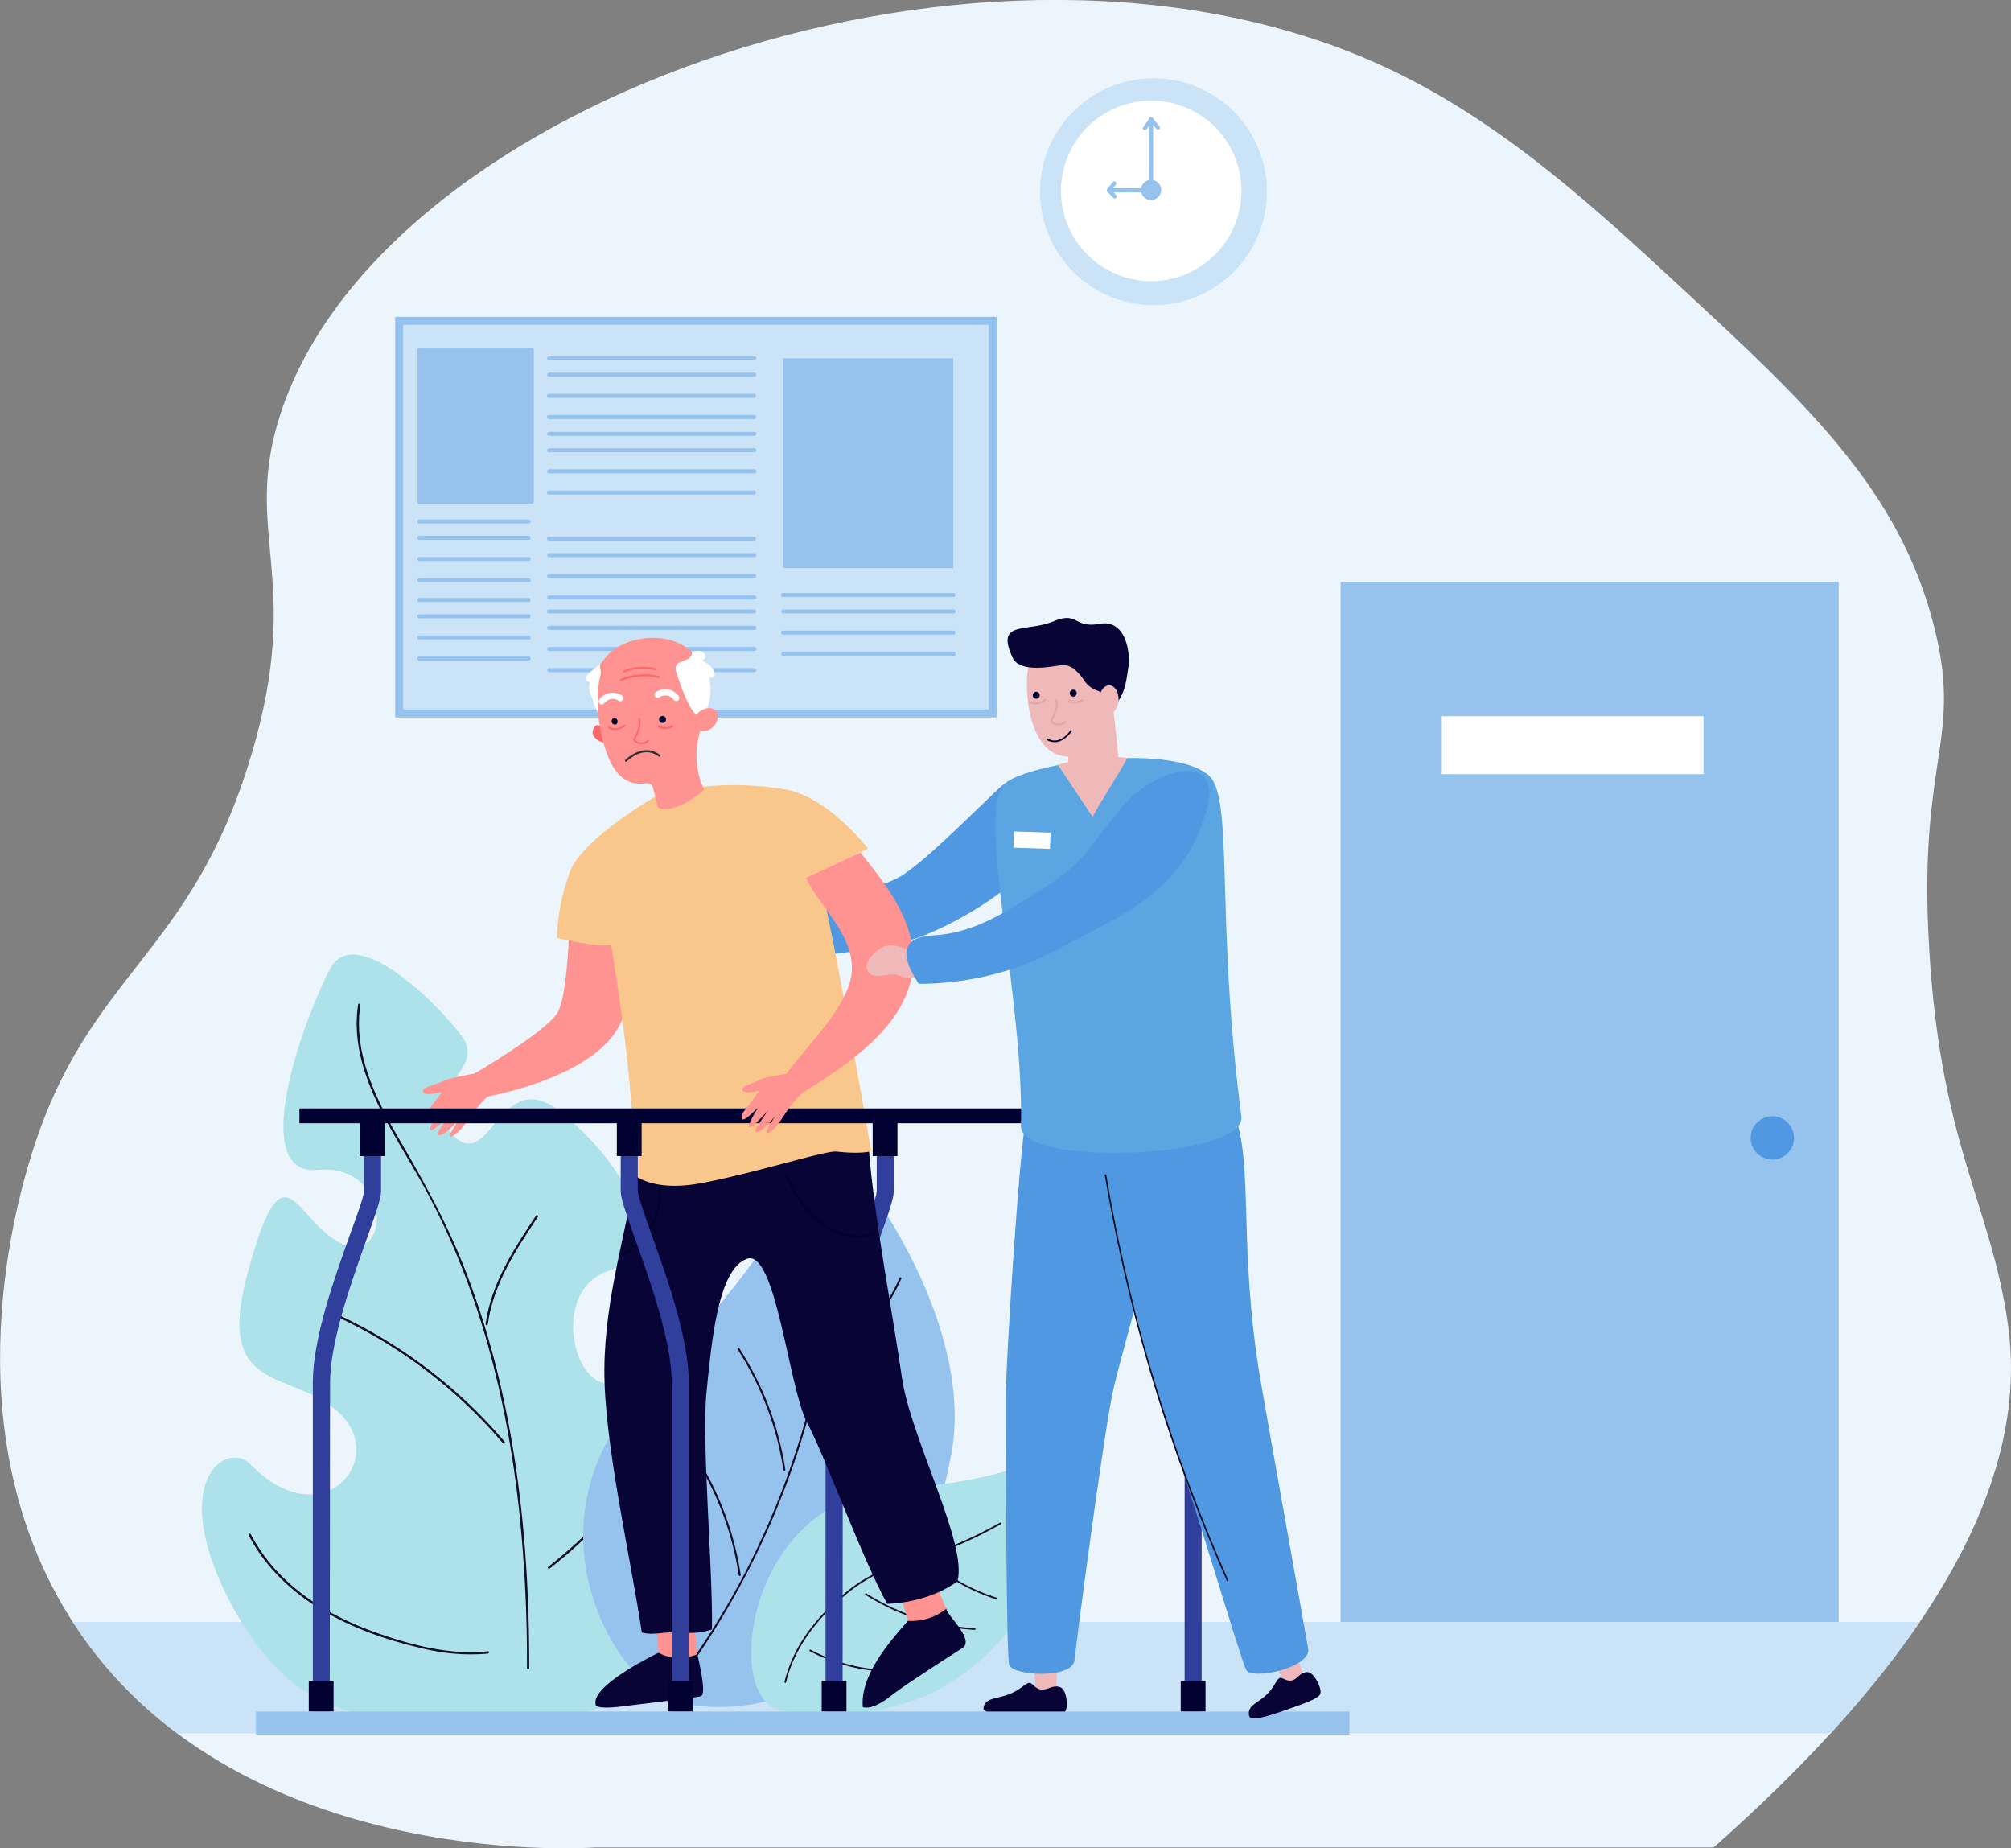 <?xml version="1.0" encoding="UTF-8"?> <svg xmlns="http://www.w3.org/2000/svg" xmlns:xlink="http://www.w3.org/1999/xlink" viewBox="0 0 578.57 531.68"><rect x="0" y="0" width="578.57" height="531.68" fill="#808080" stroke="none"/><defs><style>.cls-1{fill:#edf5fc;}.cls-2{clip-path:url(#clip-path);}.cls-3{fill:#96c2ee;}.cls-4{fill:#fff;}.cls-5{fill:#5099e2;}.cls-6{fill:#cbe3f6;}.cls-7{fill:#aee2ea;}.cls-8{fill:#110d27;}.cls-9{fill:#94c8ff;}.cls-10{fill:#c4e1ff;}.cls-11{fill:#b3d8ff;}.cls-12{fill:#ffc891;}.cls-13{fill:#303e9c;}.cls-14{fill:#010131;}.cls-15{fill:#ff9391;}.cls-16{fill:#080435;}.cls-17{fill:#020231;}.cls-18{fill:#f9c78b;}.cls-19{fill:#ff6868;}.cls-20{fill:#303030;}.cls-21{fill:#3d41c2;}.cls-22{fill:#efb9b9;}.cls-23{fill:#5aa5e2;}.cls-24{fill:#e2a6a6;}</style><clipPath id="clip-path"><path class="cls-1" d="M493,531.44H171.13c-4.75.35-104.43,6-150.17-64.81-36.37-56.3-15-124.42-11.8-134.81C25.53,279.51,55,275.22,72.31,217.19c15.23-51.08-2.86-63.67,8.38-98.12,29.68-91,204.43-151.94,317.3-100,33.63,15.49,60.65,40.49,85.28,63.28,36.43,33.7,63.3,58.56,73.24,98.12,8,31.94-4.07,37.3-1.71,88,2.8,60.27,18,77.37,22.93,112.79C582.38,414.81,569.58,463.72,493,531.44Z"></path></clipPath></defs><g id="Traditional_Medicare" data-name="Traditional Medicare"><path class="cls-1" d="M493,531.44H171.13c-4.75.35-104.43,6-150.17-64.81-36.37-56.3-15-124.42-11.8-134.81C25.53,279.51,55,275.22,72.31,217.19c15.23-51.08-2.86-63.67,8.38-98.12,29.68-91,204.43-151.94,317.3-100,33.63,15.49,60.65,40.49,85.28,63.28,36.43,33.7,63.3,58.56,73.24,98.12,8,31.94-4.07,37.3-1.71,88,2.8,60.27,18,77.37,22.93,112.79C582.38,414.81,569.58,463.72,493,531.44Z"></path><g class="cls-2"><rect class="cls-3" x="385.69" y="167.42" width="143.31" height="299.15"></rect><rect class="cls-4" x="414.81" y="206.01" width="75.3" height="16.69"></rect><path class="cls-5" d="M516.13,327.33a6.23,6.23,0,1,0-6.23,6.23A6.23,6.23,0,0,0,516.13,327.33Z"></path><rect class="cls-6" x="-2.89" y="466.58" width="569.48" height="32.03"></rect><circle class="cls-6" cx="331.83" cy="55.15" r="32.63" transform="translate(260.22 383.81) rotate(-87.14)"></circle><circle class="cls-4" cx="331.2" cy="54.91" r="25.96" transform="translate(4.2 130.92) rotate(-22.5)"></circle><path class="cls-3" d="M334.07,54.65a2.91,2.91,0,1,0-2.91,2.9A2.91,2.91,0,0,0,334.07,54.65Z"></path><path class="cls-3" d="M331.16,55.22h-.58a.56.56,0,0,1-.57-.57.57.57,0,0,1,.57-.58h0l0-17.91-.73,1.05a.58.58,0,0,1-.8.14.57.57,0,0,1-.14-.8L330.72,34a.59.59,0,0,1,.65-.23.58.58,0,0,1,.4.56l0,20.34A.57.57,0,0,1,331.16,55.22Z"></path><path class="cls-3" d="M333.16,37.29a.57.57,0,0,1-.45-.21l-2-2.41a.58.58,0,1,1,.89-.73l2,2.41a.56.56,0,0,1-.08.81A.57.57,0,0,1,333.16,37.29Z"></path><path class="cls-3" d="M320.71,57.09a.58.58,0,0,1-.41-.17l-1.71-1.78a.57.57,0,0,1-.12-.63.58.58,0,0,1,.53-.35h0l13.53,0a.59.59,0,0,1,.58.58v.58a.58.58,0,0,1-.58.58.57.57,0,0,1-.57-.58h0l-11.6,0,.77.79a.58.58,0,0,1,0,.82A.55.55,0,0,1,320.71,57.09Z"></path><path class="cls-3" d="M319,55.32a.59.59,0,0,1-.36-.13.57.57,0,0,1-.09-.81l1.6-2a.59.59,0,0,1,.82-.08.58.58,0,0,1,.08.81l-1.6,2A.58.58,0,0,1,319,55.32Z"></path></g><rect class="cls-6" x="114.84" y="92.28" width="170.77" height="112.95"></rect><path class="cls-3" d="M286.76,206.39H113.69V91.13H286.76ZM116,204.08H284.45V93.44H116Z"></path><rect class="cls-3" x="225.29" y="103.08" width="49" height="60.35"></rect><path class="cls-3" d="M274.29,171.75h-49a.56.56,0,0,1-.57-.57.57.57,0,0,1,.57-.58h49a.58.58,0,0,1,.58.58A.57.57,0,0,1,274.29,171.75Z"></path><path class="cls-3" d="M274.29,182.55h-49a.57.57,0,0,1-.57-.58.56.56,0,0,1,.57-.57h49a.57.57,0,0,1,.58.57A.58.58,0,0,1,274.29,182.55Z"></path><path class="cls-3" d="M274.29,188.64h-49a.58.58,0,0,1,0-1.15h49a.58.58,0,1,1,0,1.15Z"></path><path class="cls-3" d="M274.29,176.46h-49a.58.58,0,0,1,0-1.15h49a.58.58,0,1,1,0,1.15Z"></path><path class="cls-3" d="M152.07,150.58H120.66a.58.58,0,1,1,0-1.16h31.41a.58.58,0,0,1,0,1.16Z"></path><path class="cls-3" d="M152.07,161.37H120.66a.57.57,0,0,1-.58-.57.58.58,0,0,1,.58-.58h31.41a.58.58,0,0,1,.58.58A.57.57,0,0,1,152.07,161.37Z"></path><path class="cls-3" d="M152.07,167.46H120.66a.57.57,0,0,1-.58-.57.58.58,0,0,1,.58-.58h31.41a.58.58,0,0,1,.58.58A.57.57,0,0,1,152.07,167.46Z"></path><path class="cls-3" d="M152.07,155.28H120.66a.57.57,0,0,1-.58-.57.58.58,0,0,1,.58-.58h31.41a.58.58,0,0,1,.58.58A.57.57,0,0,1,152.07,155.28Z"></path><path class="cls-3" d="M152.07,173.14H120.66a.58.58,0,0,1-.58-.58.57.57,0,0,1,.58-.57h31.41a.57.57,0,0,1,.58.57A.58.58,0,0,1,152.07,173.14Z"></path><path class="cls-3" d="M152.07,183.93H120.66a.57.57,0,0,1-.58-.57.58.58,0,0,1,.58-.58h31.41a.58.58,0,0,1,.58.58A.57.57,0,0,1,152.07,183.93Z"></path><path class="cls-3" d="M152.07,190H120.66a.57.57,0,0,1-.58-.57.58.58,0,0,1,.58-.58h31.41a.58.58,0,0,1,.58.58A.57.57,0,0,1,152.07,190Z"></path><path class="cls-3" d="M152.07,177.85H120.66a.58.58,0,0,1,0-1.16h31.41a.58.58,0,0,1,0,1.16Z"></path><path class="cls-3" d="M217,103.66H158a.58.58,0,0,1,0-1.16h59a.58.58,0,0,1,0,1.16Z"></path><path class="cls-3" d="M217,114.45H158a.58.58,0,1,1,0-1.15h59a.58.58,0,0,1,0,1.15Z"></path><path class="cls-3" d="M217,120.54H158a.58.58,0,1,1,0-1.15h59a.58.58,0,0,1,0,1.15Z"></path><path class="cls-3" d="M217,108.36H158a.57.57,0,0,1-.58-.57.58.58,0,0,1,.58-.58h59a.58.58,0,0,1,.57.58A.57.57,0,0,1,217,108.36Z"></path><path class="cls-3" d="M217,125.39H158a.58.58,0,0,1,0-1.16h59a.58.58,0,0,1,0,1.16Z"></path><path class="cls-3" d="M217,136.18H158a.57.57,0,0,1-.58-.57A.58.58,0,0,1,158,135h59a.58.58,0,0,1,.57.58A.57.57,0,0,1,217,136.18Z"></path><path class="cls-3" d="M217,142.27H158a.58.58,0,1,1,0-1.15h59a.58.58,0,0,1,0,1.15Z"></path><path class="cls-3" d="M217,130.09H158a.57.57,0,0,1-.58-.57.58.58,0,0,1,.58-.58h59a.58.58,0,0,1,.57.58A.57.57,0,0,1,217,130.09Z"></path><path class="cls-3" d="M217,155.56H158a.58.58,0,1,1,0-1.15h59a.58.58,0,0,1,0,1.15Z"></path><path class="cls-3" d="M217,166.36H158a.58.58,0,0,1,0-1.16h59a.58.58,0,0,1,0,1.16Z"></path><path class="cls-3" d="M217,172.45H158a.58.58,0,1,1,0-1.16h59a.58.58,0,0,1,0,1.16Z"></path><path class="cls-3" d="M217,160.27H158a.58.58,0,0,1,0-1.16h59a.58.58,0,0,1,0,1.16Z"></path><path class="cls-3" d="M217,176.46H158a.58.58,0,1,1,0-1.15h59a.58.58,0,0,1,0,1.15Z"></path><path class="cls-3" d="M217,187.26H158a.58.58,0,1,1,0-1.16h59a.58.58,0,0,1,0,1.16Z"></path><path class="cls-3" d="M217,193.35H158a.58.58,0,1,1,0-1.16h59a.58.58,0,0,1,0,1.16Z"></path><path class="cls-3" d="M217,181.17H158a.58.58,0,1,1,0-1.16h59a.58.58,0,0,1,0,1.16Z"></path><path class="cls-3" d="M153,144.9H120.66a.57.57,0,0,1-.58-.57V100.59a.58.58,0,0,1,.58-.58H153a.58.58,0,0,1,.58.58v43.74A.57.57,0,0,1,153,144.9Z"></path><path class="cls-7" d="M150.06,494.08c-35.1-.8-60.91,8.3-83-31.58-19.71-36.54-1.8-48.3,5-41.28,20.29,20.93,39.39-.9,26-14.33s-36.33-4.83-27-40c10.77-40.48,13.76-15.12,27.35-9.16,14.27,6.25,14.4-23.18-7-21.19-19.69,1.84-5.36-40.51,3.51-57.77,6.87-13.37,29.88,8.64,37.84,19.13s-14,15.84-2.84,28.21,13.59-20.38,31.32-6.31,33,39.95,14.26,45.63-9.66,39.78,4.2,31.35,17.66-30.85,31.79-3.41S217.49,495.63,150.06,494.08Z"></path><path class="cls-8" d="M144.65,401.38a242.5,242.5,0,0,0-11.25-37.19c-4.78-12.05-10.88-23.28-17.38-34.46-7.17-12.33-14.59-26-12.33-40.74.06-.41-.58-.42-.65,0-1.89,12.37,3,24.15,8.85,34.79,3.09,5.66,6.5,11.14,9.64,16.78s6.09,11.66,8.7,17.69c10.55,24.33,16.37,50.5,19.18,76.8a411.12,411.12,0,0,1,2.2,44.8.33.33,0,0,0,.65,0C152.3,453.54,150.32,427.11,144.65,401.38Z"></path><path class="cls-8" d="M154.22,349.69c-6.4,9.57-12.91,19.54-14.51,31.18-.06.42.59.43.64,0,1.59-11.51,8.1-21.4,14.42-30.86C155,349.69,154.45,349.35,154.22,349.69Z"></path><path class="cls-8" d="M145.17,414.71a141.19,141.19,0,0,0-47.41-36.28c-.37-.18-.71.37-.34.55a140.55,140.55,0,0,1,47.28,36.18C145,415.48,145.44,415,145.17,414.71Z"></path><path class="cls-8" d="M195.28,405.68a139.43,139.43,0,0,1-37.58,45.05c-.32.26.13.72.45.47A139.85,139.85,0,0,0,195.83,406C196,405.65,195.47,405.31,195.28,405.68Z"></path><path class="cls-9" d="M189.38,424.32q-4.33,6.23-9,12.19c-.26.33.3.67.55.34q4.69-6,9-12.19C190.17,424.31,189.62,424,189.38,424.32Z"></path><path class="cls-8" d="M140.37,475c-10.87,1.19-22.07-1.8-32.25-5.39-9.54-3.38-18.68-8.22-26.06-15.25a50,50,0,0,1-9.91-13,.32.32,0,0,0-.57.31c9.74,18.6,30.05,27.92,49.63,32.42a57.44,57.44,0,0,0,19.14,1.59C140.76,475.59,140.78,474.94,140.37,475Z"></path><path class="cls-3" d="M196.4,490.06c-18.84-3.41-46.7-50.85-12.31-88.58S231.84,345.16,230.8,328s51.2,43.73,43,89.7C265.12,465.9,235,497.07,196.4,490.06Z"></path><path class="cls-8" d="M241.09,348.06a.28.28,0,0,0-.56,0,232.35,232.35,0,0,1-6.83,53,234.78,234.78,0,0,1-18.79,50.26A232.66,232.66,0,0,1,199.52,477c-.2.3.28.59.49.29A232.71,232.71,0,0,0,225.08,430a235.06,235.06,0,0,0,13.63-51.54A230.93,230.93,0,0,0,241.09,348.06Z"></path><path class="cls-8" d="M212.72,387.89c-.2-.31-.7,0-.5.27a88.54,88.54,0,0,1,13.17,34.71c.06.36.61.22.55-.14A88.93,88.93,0,0,0,212.72,387.89Z"></path><path class="cls-8" d="M199.88,418.15c-.2-.3-.7,0-.5.28a88.29,88.29,0,0,1,13.17,34.7c.06.36.61.22.55-.14A88.83,88.83,0,0,0,199.88,418.15Z"></path><path class="cls-10" d="M229.64,380.29l-1.81-4.83c-.13-.34-.68-.2-.55.14l1.8,4.83C229.21,380.77,229.76,380.63,229.64,380.29Z"></path><path class="cls-8" d="M258.78,367.62a47.46,47.46,0,0,1-14.42,18.64c-.29.22.1.63.39.41a47.85,47.85,0,0,0,14.57-18.89C259.46,367.45,258.92,367.29,258.78,367.62Z"></path><path class="cls-10" d="M237.39,441.6a38,38,0,0,1-10.6,5.46c-.35.11-.21.67.14.55a38.28,38.28,0,0,0,10.73-5.51C238,441.89,237.68,441.39,237.39,441.6Z"></path><path class="cls-10" d="M264.69,417a83.78,83.78,0,0,1-19.47,19.13c-.3.2,0,.7.27.49a84.57,84.57,0,0,0,19.69-19.32C265.39,417,264.91,416.67,264.69,417Z"></path><path class="cls-10" d="M249.55,453a64.4,64.4,0,0,1-20.85,14.4c-.33.15,0,.65.28.5a64.85,64.85,0,0,0,21-14.49C250.2,453.12,249.81,452.71,249.55,453Z"></path><path class="cls-10" d="M238.06,341.92c0-.36-.59-.38-.57,0a159.5,159.5,0,0,1-.22,19.31c0,.36.54.38.57,0A161.57,161.57,0,0,0,238.06,341.92Z"></path><path class="cls-7" d="M224.9,492c-17.17-2.3-10.36-60.29,31.41-63.5,42.62-3.28,46-12.79,50.28-12,4,.7,4.86,23.47-13.78,49.13C274.47,490.85,250.6,495.46,224.9,492Z"></path><path class="cls-8" d="M287.7,438a119.91,119.91,0,0,1-15.61,7.43c-5.28,2.05-10.76,3.39-16.09,5.29a43.94,43.94,0,0,0-13.3,7.89,59.89,59.89,0,0,0-10,10.51,41,41,0,0,0-7,14.65c-.07.3.38.44.46.14,2.31-9.61,8.5-17.71,15.88-24.08a44.58,44.58,0,0,1,14.12-8.65c5.12-1.82,10.39-3.11,15.47-5.05a120,120,0,0,0,16.34-7.71A.24.24,0,0,0,287.7,438Z"></path><path class="cls-11" d="M301.42,423.65a41.82,41.82,0,0,1-9.63,10.74c-.25.19.09.54.33.35a42.33,42.33,0,0,0,9.71-10.83A.24.24,0,0,0,301.42,423.65Z"></path><path class="cls-11" d="M240.17,439.52a41.09,41.09,0,0,0-2.52,21.82c0,.3.51.19.47-.12a40.54,40.54,0,0,1,2.51-21.56C240.74,439.37,240.28,439.24,240.17,439.52Z"></path><path class="cls-11" d="M256.41,434a31.78,31.78,0,0,0-4.08,13.87c0,.31.46.32.48,0a31.27,31.27,0,0,1,4-13.63C257,434,256.56,433.77,256.41,434Z"></path><path class="cls-11" d="M272.15,433.6a25.85,25.85,0,0,0-4.58,11.17c-.05.3.43.31.47,0a25.36,25.36,0,0,1,4.52-10.93C272.74,433.6,272.33,433.35,272.15,433.6Z"></path><path class="cls-11" d="M272.63,434.74l-.71,1.59c-.12.28.34.42.46.14l.71-1.6C273.21,434.59,272.76,434.46,272.63,434.74Z"></path><path class="cls-8" d="M257.57,480.44a50.86,50.86,0,0,1-24.35-5.88c-.28-.14-.53.27-.26.41a51.41,51.41,0,0,0,24.6,5.95A.24.24,0,0,0,257.57,480.44Z"></path><path class="cls-8" d="M280.43,468.36a65.09,65.09,0,0,1-31.17-10,.24.24,0,0,0-.25.41,65.59,65.59,0,0,0,31.41,10.07A.24.24,0,0,0,280.43,468.36Z"></path><path class="cls-8" d="M286.75,459.59A54.92,54.92,0,0,1,267,448.4c-.22-.2-.57.13-.34.33a55.6,55.6,0,0,0,19.93,11.32A.24.24,0,0,0,286.75,459.59Z"></path><path class="cls-11" d="M303.29,440.15a64.56,64.56,0,0,1-11.5,22.57c-.19.24.22.49.41.25a65,65,0,0,0,11.55-22.69A.24.24,0,0,0,303.29,440.15Z"></path><path class="cls-12" d="M221.33,270.67c-.4-2.28-4.85-6.6-7.89-7s-8.44,3-8.4,4.7c.05,2.06,7,1.72,8.2,4.41C215.69,278.4,222.4,276.86,221.33,270.67Z"></path><path class="cls-5" d="M300.42,243.73c-6.63,10.88-23.39,21.11-35.57,25.74-10.34,3.92-40.56,7.23-44.21,5.81-2.25-.87-3.49-8.9.13-9.64,2.59-.53,31.92-10.29,37.11-12.88,6.51-3.26,20.7-17.59,29-25.51C299.11,215.61,309.25,229.26,300.42,243.73Z"></path><path class="cls-13" d="M242.42,492.34h-4.91V397.67c0-12.64,6.2-30,10.72-42.61,2-5.43,4-11,4-12.47v-17h4.91v17c0,2.18-1.45,6.34-4.24,14.12-4.15,11.62-10.43,29.17-10.43,41Z"></path><rect class="cls-14" x="236.4" y="483.52" width="7.13" height="8.82"></rect><rect class="cls-14" x="251.07" y="319.22" width="7.13" height="13.34"></rect><path class="cls-15" d="M187.92,459.14s1.64,16.37,1.53,16.62,1.4,2.18,1.4,2.18l5.25.48,4.53-2.57s-1.72-15.21-1.44-17.65S187.92,459.14,187.92,459.14Z"></path><path class="cls-16" d="M200.63,475.85s-5.78,2.6-11.17-.42c0,0-19.21,9.15-18.12,14.75,0,0-.7,1.76,7.87.66s21.9-2.64,22.24-2.87S203.55,488.51,200.63,475.85Z"></path><path class="cls-15" d="M256.18,448.66c1.33,4.67,3.88,13.94,5,17.34s1.15.49,2.26,2.41a35.62,35.62,0,0,1,5.29-1.66c1.17-1.4,2.29-2.62,3.56-4.09-2.61-4.49-3.73-12.79-5.41-16.8S258.1,448.28,256.18,448.66Z"></path><path class="cls-16" d="M272.31,462.71a15.91,15.91,0,0,1-11.08,3.54c-5.56,6.25-13.81,15.87-13,24.81,2.14.69,5.32-1,8.43-3.49s16.13-10.9,20.13-13.41S271.81,464.15,272.31,462.71Z"></path><path class="cls-16" d="M183.56,333.71C180.37,354,174,373,173.88,394s7.66,54.49,10.77,75.6c3.29.89,5.83-.18,9.17,0s7.74.42,11-.91c.33-16.81-3-53.86-1.57-68.09s3.23-35.42,11.6-38.48,12.08,37.18,17.33,47.05,16.21,40,23.08,52.18c5.58-.15,13.75-1.83,20.17-6.42,3.15-10.49-13.44-41.27-15.93-58.58s-8-46.09-9.51-65.61c-16.29-2.3-32.33-3.41-48.51-5.25C195.49,328.24,189.67,331.08,183.56,333.71Z"></path><path class="cls-17" d="M248.83,355.89c-4.69.6-15.13-.35-23.07-17.83a.36.36,0,1,1,.66-.3c10.2,22.46,24.46,16.95,24.61,16.89a.36.36,0,1,1,.27.67A10.85,10.85,0,0,1,248.83,355.89Z"></path><path class="cls-17" d="M179,361.15a.38.38,0,0,1-.39-.23.37.37,0,0,1,.21-.47c.12,0,11.57-4.71,10.59-19.32a.37.37,0,0,1,.34-.39.36.36,0,0,1,.38.34c1,15.16-10.93,20-11.05,20.05Z"></path><path class="cls-15" d="M164,257.8s-.08,28-3.66,33.62-24.24,17.65-24.24,17.65l3,6.58s37.31-6.1,40.75-25.46.53-30.41.53-30.41Z"></path><path class="cls-18" d="M188.51,229.16s-20.71,11.9-24.49,21.5a58.8,58.8,0,0,0-3.77,19.14s11.58,2.82,15.56,2c0,0,8.8,51.47,5.43,65.09,0,0,4.92,6.49,21,3.37s35.23-9.34,38.46-9c7.2.81,9.95-.11,9.95-.11S244,292.67,240,272.52s-4.74-21.16-4.74-21.16l14.44-7.24s-11.21-14.72-23.58-17a87.59,87.59,0,0,0-24-.8Z"></path><path class="cls-15" d="M247.59,245.28C256,255.8,265.71,268,261.9,282.65s-20.1,25-32.57,32.62a43,43,0,0,1-3.88-5.26c5.81-8.52,19.43-20.76,19.64-31.19s-9.19-17.73-13.16-26.27C237,250.2,242.2,247.7,247.59,245.28Z"></path><path class="cls-15" d="M136.55,308.81s-7.23,1.22-9.42,2.31-5.63,1.5-5.44,2.91,5.4.16,5.4.16-2.92,4-4,5.1-2.22,2.56-1.46,3.43,5.29-3.77,5.29-3.77-3.61,5.13-3.08,6.07,6.09-4.89,6.09-4.89-4.12,5.28-4.07,6,.94.68,2.87-.83a22.49,22.49,0,0,0,3.48-3.54,51.45,51.45,0,0,0-2.76,4.51c-.14.58.08,1.5,2.69-1s4.25-6.47,8.37-10Z"></path><path class="cls-15" d="M227.33,308.82s-6.77.8-8.74,1.87-5.07,1.48-4.91,2.84,4.85.13,4.85.13-2.65,3.88-3.63,4.95-2,2.49-1.34,3.32,4.78-3.67,4.78-3.67-3.27,5-2.8,5.89,5.5-4.77,5.5-4.77-3.73,5.13-3.7,5.8.85.66,2.59-.81a22.15,22.15,0,0,0,3.15-3.45s-2.37,3.81-2.51,4.38.07,1.44,2.42-1,3.86-6.28,7.58-9.7Z"></path><path class="cls-19" d="M173.75,209.53s-1.73-1.64-2.56-.62c-2.13,2.6,1.05,4.59,2.91,4.77Z"></path><path class="cls-15" d="M171.49,202.36h0c-.05-.2-.11-.4-.15-.61-2.09-9.07,3.73-16.47,13.07-18,7.78-1.25,15.61,1.77,18.08,9.25a16.13,16.13,0,0,1,.52,8.23c-.61,4-1.17,7.48-1.93,10.42a23.07,23.07,0,0,0,1.1,14.64l.37.91c-8.51,7.39-13.2,5.2-13.2,5.2l-1.48-5.78a1.79,1.79,0,0,0-2-1.32h0C173.61,227.3,172.73,207.78,171.49,202.36Z"></path><path class="cls-4" d="M194.59,201.65a.79.79,0,0,0,.44-.14.89.89,0,0,0,.25-1.23,4.73,4.73,0,0,0-6.51-1.22.88.88,0,1,0,.86,1.54c2.71-1.51,4.12.57,4.18.66A.87.87,0,0,0,194.59,201.65Z"></path><path class="cls-4" d="M178.81,201.65a.94.94,0,0,0,.37-.29.89.89,0,0,0-.18-1.24,4.74,4.74,0,0,0-6.54,1.07.89.89,0,0,0,.09,1.25.88.88,0,0,0,1.24-.09c2-2.34,4.07-.87,4.16-.81A.89.89,0,0,0,178.81,201.65Z"></path><path class="cls-19" d="M183.94,214a3,3,0,0,0,2.67-.7.26.26,0,0,0-.37-.37,2.47,2.47,0,0,1-3,.25c-.27-.16-.43-.3-.46-.42s.11-.45.33-.83a7.71,7.71,0,0,0,1.06-5.14.27.27,0,0,0-.28-.24.27.27,0,0,0-.24.29,7.16,7.16,0,0,1-1,4.83c-.27.47-.48.84-.38,1.23a1.36,1.36,0,0,0,.72.74A3.51,3.51,0,0,0,183.94,214Z"></path><path class="cls-19" d="M192.74,209.49a5.1,5.1,0,0,0,.86-.36.28.28,0,0,0,.13-.38.31.31,0,0,0-.39-.13,3.54,3.54,0,0,1-3.65.11.3.3,0,0,0-.4.06.29.29,0,0,0,.06.4A3.79,3.79,0,0,0,192.74,209.49Z"></path><path class="cls-19" d="M178.26,209.81a5.29,5.29,0,0,0,1.61-.86.28.28,0,0,0,0-.4.28.28,0,0,0-.4,0c-.08.07-2.05,1.71-4.08.5a.28.28,0,0,0-.39.09.3.3,0,0,0,.1.4A3.69,3.69,0,0,0,178.26,209.81Z"></path><path class="cls-4" d="M194.63,193.56a2.69,2.69,0,0,1,0-2.27,2.38,2.38,0,0,1,1.05-.79,16.2,16.2,0,0,0,2.29-1,2,2,0,0,0,1.11-1.92,6.69,6.69,0,0,1,2.19-.38,1.93,1.93,0,0,1,1.61,1.21,1.18,1.18,0,0,1-1,1.53,8.49,8.49,0,0,1,3,2.25,2.31,2.31,0,0,1,.7,2c-.19.69-1.28,1-1.63.42a15,15,0,0,1-1.13,10.52,1.94,1.94,0,0,1-.47.66C199.21,208.36,195.1,195,194.63,193.56Z"></path><path class="cls-4" d="M172,205.14s-.26-7.68.72-10.73a3.41,3.41,0,0,0,0-1.95,4.77,4.77,0,0,1-.17-1.21s-4.48,2.93-4,4,1.16.91,1.16.91a8.69,8.69,0,0,0-.13,2.53C169.8,199.37,172,205.14,172,205.14Z"></path><path class="cls-19" d="M189.6,195a.25.25,0,0,0,.18-.19.28.28,0,0,0-.2-.35,17.54,17.54,0,0,0-11.09.89.28.28,0,0,0-.14.38.29.29,0,0,0,.38.14,17.34,17.34,0,0,1,10.7-.86A.32.32,0,0,0,189.6,195Z"></path><path class="cls-19" d="M188.7,192.85a.29.29,0,0,0,.18-.19.27.27,0,0,0-.19-.35,14.07,14.07,0,0,0-9.33.59.28.28,0,0,0-.14.38.29.29,0,0,0,.38.14,13.87,13.87,0,0,1,8.93-.57A.25.25,0,0,0,188.7,192.85Z"></path><path class="cls-15" d="M200.23,206.12a2.42,2.42,0,0,1,1-1.4c1-.69,2.8-1.61,4.42-.59,2.39,1.49-.33,7.53-4.78,5.86C200.85,210,199.5,209.14,200.23,206.12Z"></path><path class="cls-17" d="M176,207.78a1,1,0,0,1,.63-1.22,1,1,0,0,1,.6,1.84A1,1,0,0,1,176,207.78Z"></path><path class="cls-17" d="M189.65,207.24a1,1,0,0,1,.63-1.23,1,1,0,1,1-.63,1.23Z"></path><path class="cls-20" d="M187.08,215.89c-3.8-.66-7.14,2.65-7.18,2.7a.3.3,0,0,0,0,.43.31.31,0,0,0,.44,0c.19-.2,4.83-4.79,9.19-1.35a.31.31,0,0,0,.38-.48A6.26,6.26,0,0,0,187.08,215.89Z"></path><path class="cls-13" d="M345.72,492.34h-4.9V397.67c0-11.79-6.29-29.34-10.44-41-2.78-7.78-4.24-11.94-4.24-14.12v-17h4.91v17c0,1.43,2,7,3.95,12.47,4.52,12.65,10.72,30,10.72,42.61Z"></path><rect class="cls-14" x="339.7" y="483.52" width="7.13" height="8.82"></rect><rect class="cls-21" x="325.03" y="325.56" width="7.13" height="7"></rect><path class="cls-13" d="M198.16,492.34h-4.9V397.67c0-11.79-6.29-29.34-10.44-41-2.78-7.78-4.24-11.94-4.24-14.12v-17h4.91v17c0,1.43,2,7,3.95,12.47,4.52,12.65,10.72,30,10.72,42.61Z"></path><rect class="cls-14" x="192.14" y="483.52" width="7.13" height="8.82"></rect><rect class="cls-14" x="177.47" y="319.22" width="7.13" height="13.34"></rect><rect class="cls-14" x="86.15" y="318.85" width="254.18" height="4.26"></rect><path class="cls-15" d="M227.33,308.82s-6.77.8-8.74,1.87-5.07,1.48-4.91,2.84,4.85.13,4.85.13-2.65,3.88-3.63,4.95-2,2.49-1.34,3.32,4.78-3.67,4.78-3.67-3.27,5-2.8,5.89,5.5-4.77,5.5-4.77-3.73,5.13-3.7,5.8.85.66,2.59-.81a22.15,22.15,0,0,0,3.15-3.45s-2.37,3.81-2.51,4.38.07,1.44,2.42-1,3.86-6.28,7.58-9.7Z"></path><path class="cls-22" d="M304.24,475.43c0,3.05-.44,10.24-.37,11.53.11,2.13-5.66,2.61-5.87-.64-.2-3.09-.73-7.85-.82-10.41C297.08,472.76,304.23,473.68,304.24,475.43Z"></path><path class="cls-16" d="M305.12,485.37c1.81.77,2.36,6,1.19,7.14s-5.79,1-13.74.83c-3.78-.09-10-.28-9.62-2.11.76-3.59,5-2,10-5.21,2.6-1.67,3-2.64,4.33-1.29C300.35,487.91,302.19,484.14,305.12,485.37Z"></path><path class="cls-5" d="M333.23,328c4.17,16.26-10.27,58.57-13.18,72.91s-10.35,71.05-10.91,76.63-18,4.52-18.82,1.31-1-64.14-.94-77.78c0-8.24,4-74.85,6.38-82.75C297.81,311.37,330.24,316.32,333.23,328Z"></path><path class="cls-22" d="M371.36,471.78c1.18,2.82,3.47,9.65,4,10.81.91,1.93-4.24,4.57-5.67,1.64s-3.66-7-4.71-9.32C363.71,472,370.68,470.17,371.36,471.78Z"></path><path class="cls-5" d="M355.11,320.43c5.66,14.48,1.07,38.75,7.55,76.63,2.5,14.63,12.74,71.52,13.69,77.14s-16.21,9.13-17.81,6.19-14.69-47.91-23.12-71.85c-6.09-17.31-20.06-76.67-20.07-84C315.33,311.78,352.85,314.63,355.11,320.43Z"></path><path class="cls-8" d="M353.39,454.59q-9.7-21.88-17.24-44.66-7.47-22.57-12.71-45.79-2.94-13-5.17-26.18c0-.29-.47-.17-.43.11q4,23.55,10.25,46.62t14.81,45.59q4.73,12.41,10.1,24.54C353.12,455.08,353.51,454.85,353.39,454.59Z"></path><path class="cls-23" d="M357.15,321.15c1.58,12.05-63.69,14.7-63.42,2.78.84-36.42-12.35-87.9-5.26-97.81,4.6-6.42,47.51-12.68,59.09-3.26C355.18,229.06,349.56,263.19,357.15,321.15Z"></path><path class="cls-22" d="M307.19,196.48s.31,19.72.14,23.1c-.44,9.27,14.94,3.92,14.45-1.45-1.23-13.43-3.26-28.59-3.26-28.59Z"></path><path class="cls-22" d="M319.92,199.25c.71,5.63-3.35,19.51-13.42,18.38-11.13-1.26-11.59-20.16-10.84-24.63,2-11.88,9.64-9.74,14.73-7.39S319.39,195.1,319.92,199.25Z"></path><path class="cls-16" d="M316.28,179.45c-7.44,1.36-6-3.72-13.23-.71-7.74,3.23-16.69-.38-11.75,10.38,2.27,5,12.9,2.15,14.67,2.19,2.46.06,4.32,2.1,5.88,4.3a7.09,7.09,0,0,0,3.75,3,5.1,5.1,0,0,1,3,2.86c.25.5.52,1.45,1.12,1.7,1,.4,1.7-.69,2-1.52,2.06-2.91,2.42-6.39,2.94-10S324.07,178,316.28,179.45Z"></path><path class="cls-22" d="M316.2,201.15c-.12,2.27,1.05,4.17,2.61,4.24s2.91-1.69,3-4-1.06-4.17-2.61-4.24S316.31,198.88,316.2,201.15Z"></path><path class="cls-22" d="M263,274.81c-1.22-1.93-5.7-3.43-8.23-2.65s-6.61,4.52-5.15,7.12c1.78,3.16,6.21.13,8.85,1.26C264,282.93,266.29,280.05,263,274.81Z"></path><path class="cls-5" d="M346.9,233.88c-2.3,7.37-5.19,12.57-8.62,16.62-7.4,8.72-15.42,12.9-28.8,19.91-7.91,4.14-12.33,6.45-19.13,8.59a87.58,87.58,0,0,1-26,4c-2.31-3.44-4.7-8-3-11,1.56-2.7,5.86-2.84,8-3,10.7-.8,19-6,29.62-12.69,12.3-7.72,11.68-9.12,23.16-23.38C332.05,220.59,352.72,215.26,346.9,233.88Z"></path><path class="cls-13" d="M94.86,492.34H90V397.67c0-12.64,6.2-30,10.72-42.61,2-5.43,4-11,4-12.47v-17h4.91v17c0,2.18-1.45,6.34-4.24,14.12-4.15,11.62-10.43,29.17-10.43,41Z"></path><rect class="cls-14" x="88.84" y="483.52" width="7.13" height="8.82"></rect><rect class="cls-14" x="103.51" y="322.89" width="7.13" height="9.67"></rect><rect class="cls-3" x="73.64" y="492.34" width="314.59" height="6.62"></rect><path class="cls-16" d="M376.27,481c1.82.14,4.17,4.86,3.57,6.28s-4.6,2.78-11.48,5.15c-3.27,1.12-8.68,2.93-9,1.09-.64-3.6,3.57-3.45,6.72-8,1.63-2.38,1.65-3.43,3.25-2.58C373.08,484.88,373.31,480.78,376.27,481Z"></path><rect class="cls-4" x="291.63" y="239.37" width="10.51" height="4.67" transform="translate(8.37 -9.94) rotate(1.94)"></rect><path class="cls-22" d="M304.35,220l10,15c3-5.67,7-11.33,10-17a51.24,51.24,0,0,0-20,2Z"></path><path class="cls-17" d="M297.17,200.27a1,1,0,0,1,.62-1.22,1,1,0,1,1-.62,1.22Z"></path><path class="cls-17" d="M307.83,199.73a1,1,0,1,1,1.22.62A1,1,0,0,1,307.83,199.73Z"></path><path class="cls-24" d="M303.92,208.6a3,3,0,0,0,2.66-.69.27.27,0,0,0,0-.37.26.26,0,0,0-.37,0,2.46,2.46,0,0,1-2.95.25c-.28-.15-.43-.29-.47-.42s.11-.45.33-.83a7.74,7.74,0,0,0,1.07-5.14.26.26,0,0,0-.29-.23.25.25,0,0,0-.23.28,7.16,7.16,0,0,1-1,4.83c-.28.47-.49.85-.38,1.23s.29.5.71.74A3.56,3.56,0,0,0,303.92,208.6Z"></path><path class="cls-24" d="M310.74,202a6.22,6.22,0,0,0,.84-.39.28.28,0,0,0,.11-.39.29.29,0,0,0-.39-.11,3.54,3.54,0,0,1-3.64.28.29.29,0,0,0-.4.08.29.29,0,0,0,.08.39A3.76,3.76,0,0,0,310.74,202Z"></path><path class="cls-24" d="M299.24,202.38a5.15,5.15,0,0,0,1.6-.86.29.29,0,0,0,0-.4.3.3,0,0,0-.41,0c-.08.07-2.05,1.71-4.07.5a.28.28,0,0,0-.29.49A3.66,3.66,0,0,0,299.24,202.38Z"></path><path class="cls-17" d="M303.4,213.49c2.86,0,4.88-3.07,4.91-3.11a.25.25,0,0,0-.06-.34.22.22,0,0,0-.31.06c-.12.19-2.93,4.44-6.56,2.32a.22.22,0,0,0-.31.1.25.25,0,0,0,.09.33A4.37,4.37,0,0,0,303.4,213.49Z"></path></g></svg> 